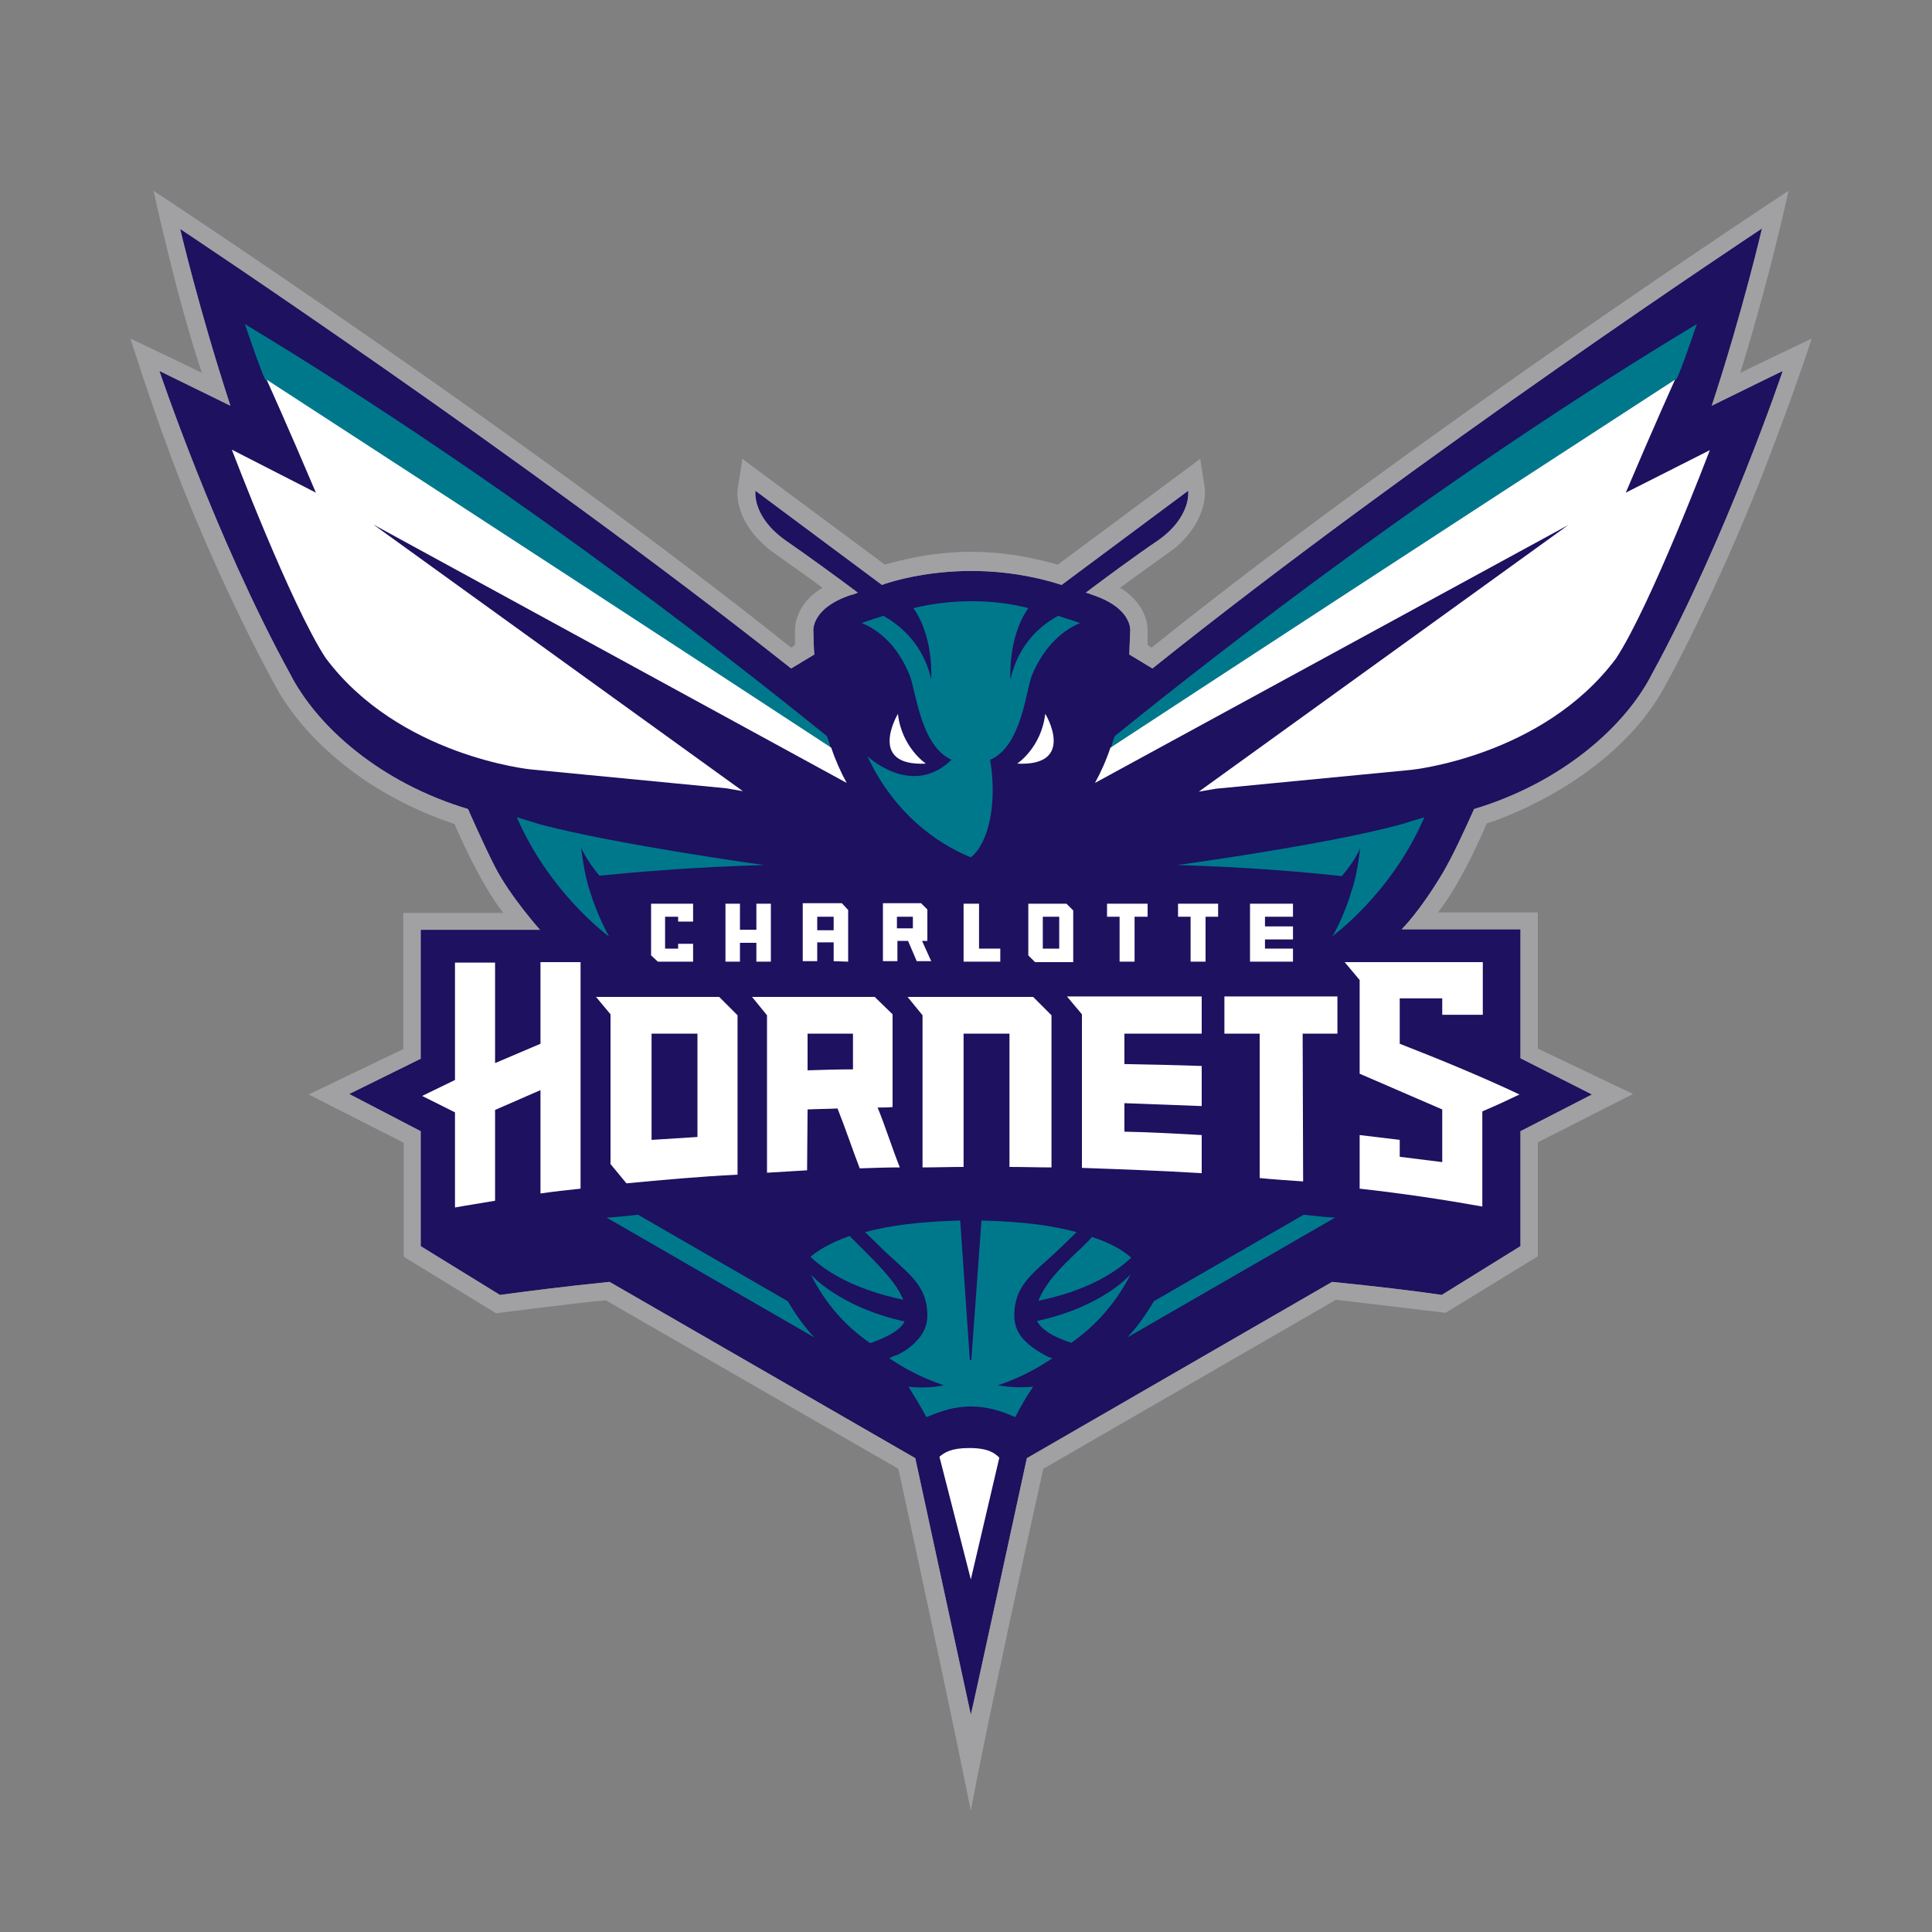 <?xml version="1.0" encoding="utf-8"?>
<!-- Generator: Adobe Illustrator 27.8.0, SVG Export Plug-In . SVG Version: 6.00 Build 0)  -->
<svg version="1.1" id="Calque_1" xmlns="http://www.w3.org/2000/svg" xmlns:xlink="http://www.w3.org/1999/xlink" x="0px" y="0px"
	 viewBox="0 0 400 400" style="enable-background:new 0 0 400 400;" xml:space="preserve">
<rect x="0" y="0" width="400" height="400" fill="#808080" stroke="none"/>
<style type="text/css">
	.st0{fill:#1D1160;}
	.st1{fill:#00788C;}
	.st2{fill:#FFFFFF;}
	.st3{fill:#A1A1A4;}
</style>
<path class="st0" d="M111.8,192.5H87.1v26.7l-14.8,7.3l14.8,7.7V258l16.4,10.1c6-0.8,13.7-1.8,22.7-2.7l63.3,36.5L201,355
	c0.1-0.1,11.6-53.1,11.6-53.1l63.2-36.5c8.9,0.9,16.6,1.8,22.7,2.7l16.3-10.1v-23.8l14.8-7.6l-14.8-7.5v-26.7h-24.6
	c0,0,3.8-3.7,8.7-12c2-3.5,4-7.8,6.3-12.9c18-5.4,31.3-17,36.9-28.1c15.4-28.2,27-62.6,27-62.6s-6.6,3.2-14.7,7.2
	c6.5-19.8,10.4-36.7,10.4-36.7s-71,46.9-126.2,91.1l-4.8-2.9c0-0.5,0.2-4.5,0.2-4.8c0,0,0.6-4.7-7.7-7.5c-0.6-0.2-1-0.4-1.5-0.5
	c4-3,10.2-7.6,14.8-10.7c7.2-5,6.4-10.4,6.4-10.4l-26.2,19.5c-20.3-6.5-37.2,0-37.2,0l-26.2-19.5c0,0-0.8,5.4,6.4,10.4
	c4.5,3.1,10.8,7.7,14.8,10.7c-0.5,0.2-0.9,0.4-1.5,0.5c-8.3,2.8-7.7,7.5-7.7,7.5c0,0.4,0.1,4.3,0.2,4.8l-4.8,2.9
	c-55.6-44-126.5-91-126.5-91S41.2,64.1,47.7,84C39.1,79.8,33,76.8,33,76.8s11.6,34.5,27,62.6c5.7,11.2,18.9,22.7,36.9,28.1
	c0,0,3,6.9,5.6,12C105.7,185.7,111.8,192.5,111.8,192.5"/>
<path class="st1" d="M230.8,152.4c-0.3,0.7-0.6,1.6-0.7,2.3c24.8-16.2,68.2-44.5,116.9-76.2c0,0,0.1,1,4.3-11.4
	C299.8,98.1,254.4,133.3,230.8,152.4"/>
<path class="st1" d="M171.2,152.4c-23.6-19.1-69.1-54.3-120.5-85.3C55,79.7,55,78.6,55,78.6c48.7,31.6,92,59.9,116.9,76.2
	C171.8,154,171.5,153.2,171.2,152.4"/>
<path class="st1" d="M201,177.5c-4.2-1.7-14.9-7-21.4-20.9c5.3,4.5,12,6,17.4,0.7c-6.5-2.9-7.4-14.6-8.7-17.6
	c-2.6-6.3-6.6-9.4-9.9-10.7c1.6-0.6,3-1,4.5-1.5c3,1.7,8.2,5.5,9.9,13.2c0,0,0.6-8.8-3.7-14.8c8.4-2,16.9-1.8,23.8,0
	c-4.3,6.1-3.7,14.8-3.7,14.8c1.7-7.7,6.7-11.5,9.9-13.2c1.4,0.5,2.9,0.9,4.5,1.5c-3.2,1.3-7.3,4.5-9.9,10.7
	c-1.3,3-2.1,14.8-8.7,17.6C206.5,166.3,204.7,174.6,201,177.5 M126.1,193.9c0,0-12.2-8.8-19.1-24.7l4.9,1.5
	c15.9,4.2,46.3,8.4,46.3,8.4c-14.7,0.4-27,1.5-34.1,2.2c-1.5-1.8-3.1-4.1-3.8-5.9c0,0,0.6,5.5,1.8,9
	C123.7,189.7,126.1,193.9,126.1,193.9"/>
<path class="st1" d="M279.8,184.5c1.3-3.5,1.8-9,1.8-9c-0.6,1.8-2.3,4.1-3.8,5.9c-7.1-0.8-19.5-1.9-34.1-2.3c0,0,30.4-4.1,46.3-8.4
	l4.9-1.5c-6.9,16-19.1,24.6-19.1,24.7C275.9,193.9,278.3,189.7,279.8,184.5"/>
<path class="st1" d="M163.1,269.4l-31-17.9c-2.2,0.2-4.4,0.5-6.5,0.6l43,24.8C166.5,274.7,164.7,272.1,163.1,269.4"/>
<path class="st1" d="M238.9,269.4l31-17.9c2.2,0.2,4.4,0.5,6.5,0.6l-43,24.8C235.5,274.7,237.3,272.1,238.9,269.4"/>
<path class="st1" d="M187.3,273.6c-13.6-3-19.4-9.7-19.4-9.7c2.8,5.7,7,10.6,12.3,14.2C180.1,278,185.9,276.4,187.3,273.6"/>
<path class="st1" d="M178.9,258.9c-0.9-0.9-1.9-1.9-3-3c-4.3,1.5-6.8,3.2-8.1,4.3c3,2.9,8.8,6.7,19.2,8.9
	C185.7,265.8,182.5,262.5,178.9,258.9"/>
<path class="st1" d="M200.7,291.2c-4.5,0.1-7.7,1.8-8.9,2.2c-1.1-2.1-2.5-4.3-3.7-6.3c3.9,0.5,7.3-0.3,7.3-0.3
	c-1.7-0.6-5.8-1.9-11.3-5.6c0.5-0.2,0.9-0.5,1.5-0.6c1.5-0.7,3-1.7,4.1-2.9c1.4-1.4,2.3-3.2,2.3-5.3c0-6.8-4.6-9.1-9.7-14.2
	c-1-1-2.1-2-3.2-3.1c4.7-1.3,11.2-2.2,19.7-2.4l2,28.9h0.3l2.1-28.9c8.7,0.2,15,1.1,19.7,2.4c-1.1,1.1-2.2,2.1-3.2,3.1
	c-5.2,5.1-9.7,7.4-9.7,14.2c0,2.2,0.9,4,2.3,5.3c1.2,1.2,2.6,2.1,4.1,2.9c0.5,0.3,1,0.5,1.5,0.6c-5.5,3.7-9.8,5.1-11.3,5.6
	c0,0,3.4,0.7,7.3,0.3c-1.3,1.9-2.6,4.1-3.7,6.3c-1.1-0.4-4.3-2.1-8.9-2.2H200.7z"/>
<path class="st1" d="M221.8,278c5.2-3.6,9.4-8.5,12.3-14.2c0,0-5.6,6.7-19.4,9.7C216.1,276.4,221.8,278,221.8,278"/>
<path class="st1" d="M215,269.3c10.3-2.1,16.1-6,19.2-8.9c-1.3-1.2-3.8-2.9-8.1-4.3c-0.9,1-1.9,2-3,3
	C219.5,262.5,216.3,265.8,215,269.3"/>
<g>
	<path class="st2" d="M191.7,158.1c0,0-5-3.3-5.8-10.3C185.9,147.8,179.4,158.7,191.7,158.1"/>
	<path class="st2" d="M210.6,158.1c0,0,5-3.3,5.8-10.3C216.5,147.8,222.9,158.7,210.6,158.1"/>
	<path class="st2" d="M206.9,301.8c-0.9-0.9-2.2-2-6.2-2c-3.8,0-5.1,0.9-6.2,1.8L201,327L206.9,301.8z"/>
	<path class="st2" d="M249.6,189.8v9.3h-3.1v-9.3h-2.6v-2.7h8.3v2.7H249.6z"/>
	<path class="st2" d="M234.9,189.8v9.3h-3.1v-9.3h-2.6v-2.7h8.4v2.7H234.9z"/>
	<path class="st2" d="M190.9,194.8h1.1v-6.5l-1.3-1.3h-7.9v12h3v-4.2h2.2l1.8,4.2h3L190.9,194.8z M189,192.2h-3.3v-2.4h3.3V192.2z"
		/>
	<path class="st2" d="M267.7,189.8v-2.7h-8.9v12h8.9v-2.7h-5.8v-1.9h5.8v-2.7h-5.8v-2L267.7,189.8z"/>
	<path class="st2" d="M202.7,196.4v-9.3h-3.2v12h7.6v-2.7H202.7z"/>
	<path class="st2" d="M220.8,187.1h-7.9v10.7l1.4,1.4h7.9v-10.7L220.8,187.1z M219.3,196.4h-3.4v-6.6h3.4V196.4z"/>
	<path class="st2" d="M175.6,199.1v-10.7l-1.3-1.4h-8.1v12h3v-3.9h3.4v3.9L175.6,199.1z M169.2,189.8h3.4v2.8h-3.4V189.8z"/>
	<path class="st2" d="M156.6,187.1v5.4h-3.4v-5.4h-3v12h3v-3.9h3.4v3.9h3v-12H156.6z"/>
	<path class="st2" d="M336.6,102c5.8-13.7,10.2-23.4,10.2-23.4c-48.7,31.6-92,59.9-116.9,76.2c-0.9,2.7-2,5.1-3.2,7.3l98-53.4
		l-76.5,55.2l3.5-0.6l40.4-3.9c0,0,27.3-2.7,42.5-23.1c7.2-11,19.4-43.1,19.4-43.1L336.6,102z"/>
	<path class="st2" d="M102.5,229.8l9.4-4.1v21.4c2.7-0.4,5.4-0.7,8.3-1v-46.9h-8.3c0-0.1,0,16.9,0,16.9l-9.4,4v-20.8h-8.3v24.3
		l-6.8,3.3l6.8,3.4V250c2.7-0.5,5.5-0.9,8.3-1.4V229.8z"/>
	<path class="st2" d="M167.2,229.7c2-0.1,4.1-0.1,6.2-0.2c1.6,4,3.1,8.5,4.6,12.4c2.8-0.1,5.5-0.2,8.3-0.2c-1.6-4-3-8.5-4.6-12.4
		c1,0,2.1,0,3.1-0.1V210l-3.7-3.6h-25.4l3.1,3.8v32.6c2.8-0.2,5.5-0.3,8.3-0.5L167.2,229.7z M167.2,214h9.4v7.4
		c-3.1,0-6.3,0.1-9.4,0.2V214z"/>
	<path class="st2" d="M199.5,214h9.5v27.6c2.9,0,5.8,0.1,8.7,0.1v-31.5l-3.8-3.8h-26l3.1,3.8v31.5c2.9,0,5.6-0.1,8.5-0.1V214z"/>
	<path class="st2" d="M248.8,235c-5.3-0.3-10.7-0.6-16-0.7c0-1.9,0-4,0-5.9c5.3,0.2,10.7,0.4,16,0.6v-8.3c-5.3-0.2-10.7-0.3-16-0.4
		c0-1.6,0-4.3,0-6.3h16v-7.7h-27.9l3.1,3.7v31.8c8.5,0.3,16.8,0.6,24.8,1.1L248.8,235z"/>
	<path class="st2" d="M269.7,214h7.2v-7.7h-23.4v7.7h7.3v29.9c3,0.3,6.1,0.5,9,0.7L269.7,214z"/>
	<path class="st2" d="M152.7,210.2l-3.8-3.8h-25.5l3,3.6v31l3.3,4c7.3-0.7,15-1.4,23-1.8V210.2z M144.4,235.4
		c-3.2,0.2-6.4,0.4-9.5,0.6v-22h9.5V235.4z"/>
	<path class="st2" d="M306.9,230.1c2.6-1.1,5.2-2.3,7.7-3.5c-8.3-3.9-16.6-7.3-24.8-10.5v-9.4h8.8v3.4h8.4v-10.9h-28.6l3.1,3.7v19.4
		l17.1,7.4v10.9c0,0-4-0.5-8.8-1.1V236l-8.3-1v11.1c9,1,17.6,2.3,25.4,3.7C306.9,243.7,306.9,234.4,306.9,230.1"/>
	<path class="st2" d="M140.4,195.4v1h-2.7v-6.6h2.7v1h3.1v-3.7h-8.7v10.7l1.4,1.3h7.3v-3.7H140.4z"/>
	<path class="st2" d="M65.4,102c-5.8-13.7-10.2-23.4-10.2-23.4c48.7,31.6,92,59.9,116.9,76.2c0.9,2.7,2,5.1,3.2,7.3l-98-53.5
		l76.5,55.2l-3.5-0.6l-40.4-3.9c0,0-27.3-2.7-42.5-23.1C60.2,125.2,48,93.1,48,93.1L65.4,102z"/>
</g>
<path class="st3" d="M367.1,92.5c-7.7,20.7-18.1,42.1-23.2,51c-8.7,14.8-26,23.7-36.1,27c0,0-4.9,11.9-10.1,18.4h20.7v28.2l19.7,9.4
	l-19.7,10v23.6l-19.1,11.7c0,0-15.2-1.8-22.7-2.7l-60.6,35c-12.2,54.9-15,70.8-15,70.8s-2.9-15-15-70.8l-60.6-34.9
	c-7.4,0.7-22.7,2.7-22.7,2.7l-19.1-11.7v-23.6l-19.7-10l19.6-9.4V189h20.7c-5-6.3-10.1-18.4-10.1-18.4c-6.1-2-11.9-4.8-17.1-8.1
	c-8.2-5.3-14.8-11.8-19.1-18.9c-8.2-14.6-18-36.4-23.2-51c-3.4-9-7.7-22.5-7.7-22.5s11.2,5.3,14.8,7.1c-5.4-16.1-10-37.7-10-37.7
	s77.5,51,132,94.6l0.8-0.6c0-0.9,0-1.8,0-2.8c0-0.6,0-1.7,0.5-3c0.6-1.8,2-4.1,5.2-6c-4-3-11.2-7.9-11.8-8.6
	c-5.3-4.6-6.2-9.7-5.7-12.3l0.9-5.8l29.5,21.9c16-4.6,27.4-2.3,35.8,0L248.5,95l0.9,5.8c0.4,2.5-0.5,7.7-5.7,12.3
	c-0.6,0.6-7.8,5.6-11.8,8.6c3.1,1.9,4.5,4.1,5.2,6c0.5,1.3,0.5,2.4,0.5,3v2.8l0.8,0.6C294,89.5,370.3,39.5,370.3,39.5
	s-3.8,17.7-10,37.7c3-1.5,14.8-7.1,14.8-7.1C371.6,80.8,367.1,92.5,367.1,92.5 M111.8,192.5H87.1v26.7l-14.8,7.3l14.8,7.7V258
	l16.4,10.1c6-0.8,13.7-1.8,22.7-2.7l63.3,36.5L201,355c0.1-0.1,11.6-53.1,11.6-53.1l63.2-36.5c8.9,0.9,16.6,1.8,22.7,2.7l16.3-10.1
	v-23.8l14.8-7.6l-14.8-7.5v-26.7h-24.6c0,0,3.8-3.7,8.7-12c2-3.5,4-7.8,6.3-12.9c18-5.4,31.3-17,36.9-28.1
	c15.4-28.2,27-62.6,27-62.6s-6.6,3.2-14.7,7.2c6.5-19.8,10.4-36.7,10.4-36.7s-71,46.9-126.2,91.1l-4.8-2.9c0-0.5,0.2-4.5,0.2-4.8
	c0,0,0.6-4.7-7.7-7.5c-0.6-0.2-1-0.4-1.5-0.5c4-3,10.2-7.6,14.8-10.7c7.2-5,6.4-10.4,6.4-10.4l-26.2,19.5c-20.3-6.5-37.2,0-37.2,0
	l-26.2-19.5c0,0-0.8,5.4,6.4,10.4c4.5,3.1,10.8,7.7,14.8,10.7c-0.5,0.2-0.9,0.4-1.5,0.5c-8.3,2.8-7.7,7.5-7.7,7.5
	c0,0.4,0.1,4.3,0.2,4.8l-4.8,2.9c-55.6-44-126.5-91-126.5-91S41.2,64.1,47.7,84C39.1,79.8,33,76.8,33,76.8s11.6,34.5,27,62.6
	c5.7,11.2,18.9,22.7,36.9,28.1c0,0,3,6.9,5.6,12C105.7,185.7,111.8,192.5,111.8,192.5"/>
</svg>
